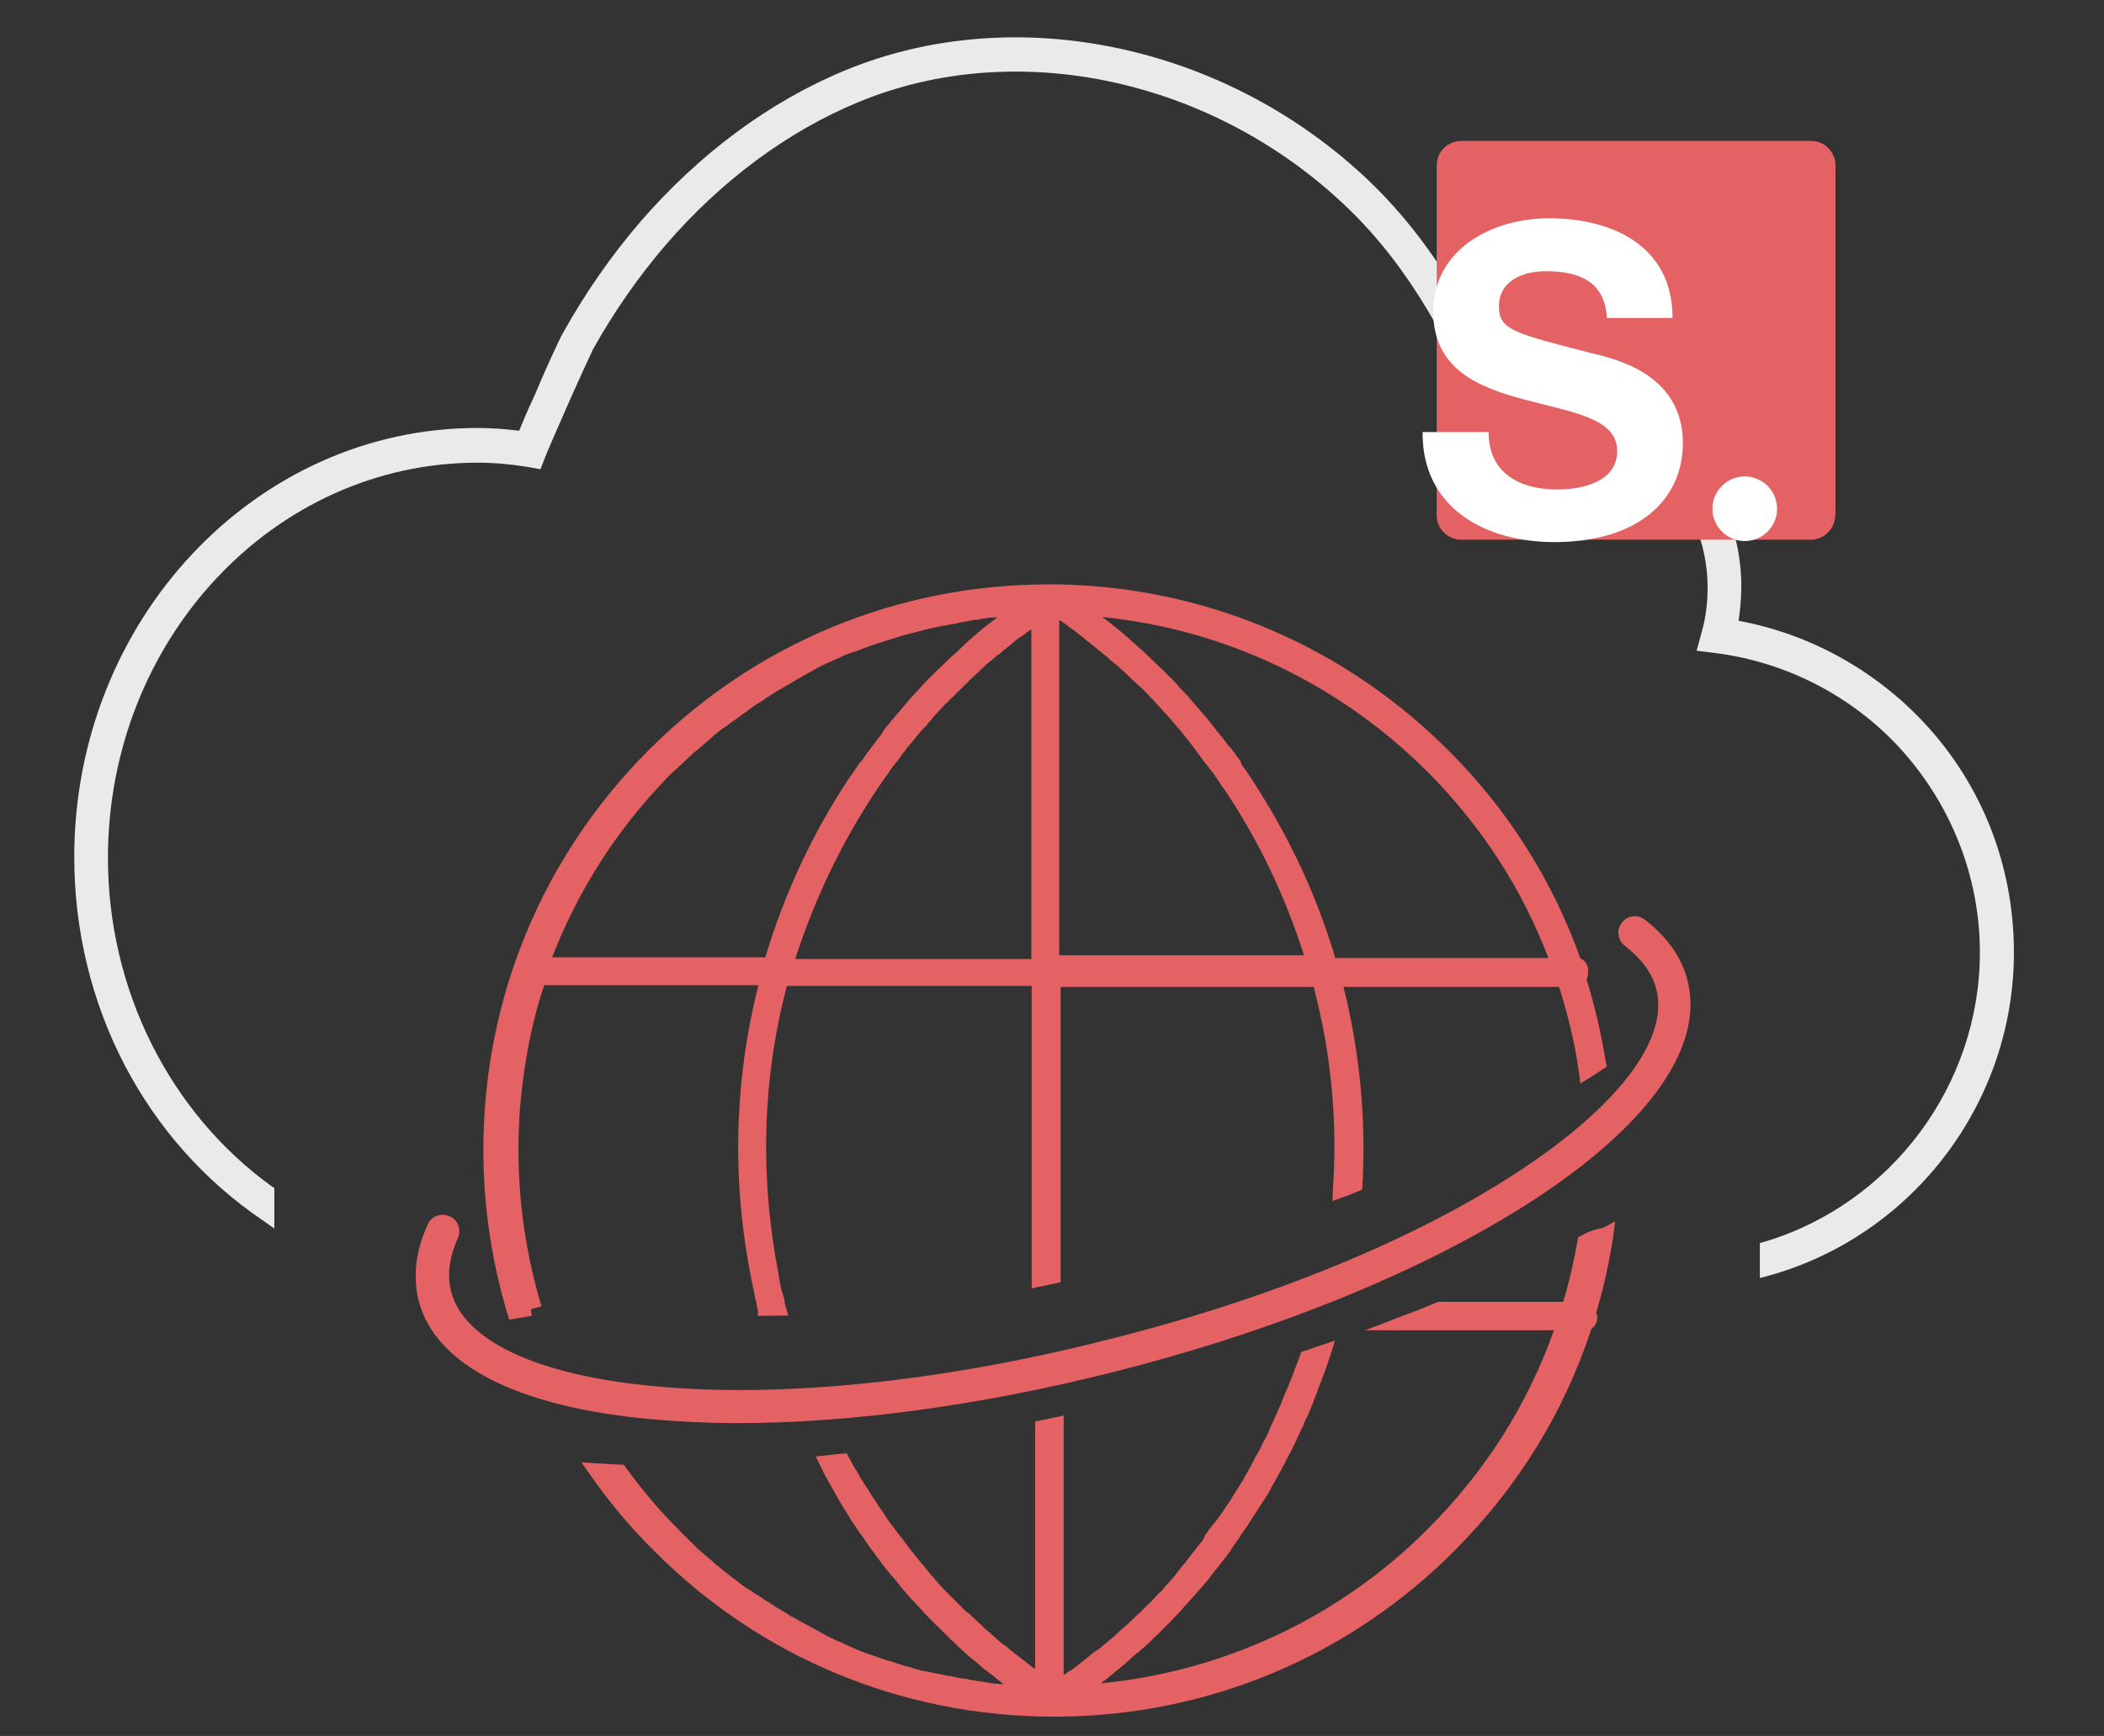 <?xml version="1.0" encoding="utf-8"?>
<!-- Generator: Adobe Illustrator 21.1.0, SVG Export Plug-In . SVG Version: 6.00 Build 0)  -->
<svg version="1.1" id="图层_1" xmlns="http://www.w3.org/2000/svg" xmlns:xlink="http://www.w3.org/1999/xlink" x="0px" y="0px"
	 viewBox="0 0 612 505" style="enable-background:new 0 0 612 505;" xml:space="preserve">
<rect x="0" y="0" width="612" height="505" fill="#333333" stroke="none"/>
<style type="text/css">
	.st0{fill:#E46264;}
	.st1{fill:#EAEAEA;}
	.st2{fill:#FFFFFF;}
</style>
<g>
	<g>
		<path class="st0" d="M478.4,267.5c-1.1-0.8-2.3-1.1-3.5-0.9c-1.2,0.1-2.4,0.8-3.2,1.9c-0.8,1.1-1.1,2.3-0.9,3.5
			c0.1,1.2,0.8,2.4,1.9,3.2c4.8,3.8,7.9,7.9,9.1,12.6c3.6,14.5-10.8,33.6-39.5,52.6c-30.5,20.2-73.6,37.8-121.2,49.6
			c-47.6,12-93.9,16.7-130.3,13.3c-34.3-3.1-56-13.2-59.6-27.7c-1.2-4.7-0.5-9.8,2-15.5c0.5-1.2,0.5-2.4,0.1-3.6
			c-0.4-1.2-1.3-2.2-2.6-2.7s-2.4-0.5-3.6-0.1c-1.2,0.4-2.2,1.3-2.7,2.6c-3.5,7.5-4.3,14.9-2.7,21.8c4.7,19,28.9,31.3,68.1,34.8
			c7.8,0.7,16.1,1.1,24.7,1.1c32.8,0,70.5-5.1,108.7-14.7c48.6-12.2,92.7-30.3,124.1-51c32.8-21.7,48.3-44,43.6-62.9
			C489.3,278.7,485,272.6,478.4,267.5z"/>
		<path class="st0" d="M459.7,278.8c-8.1-22.6-20.8-42.8-37.9-60c-30.5-30.8-71.3-48.2-114.6-48.8c-0.1,0-0.3,0-0.4,0h-0.1h-0.8
			h-0.9h-0.3c-43.8,0.1-85.1,17.2-116.1,48.3s-48,72.4-48,116.2c0,16.3,2.4,32.4,7,47.7l0.5,1.7l6.6-1.1l-0.3-1.9l3.1-0.9
			c-4.4-14.7-6.7-30-6.7-45.6c0-6.5,0.4-12.9,1.2-19.2c1.2-9.7,3.2-19.4,6.3-28.6h62.3c-7.1,28.2-7.8,57.3-1.9,86.2
			c0.3,1.6,0.7,3.1,0.9,4.7c0.1,0.3,0.1,0.7,0.3,0.9l0.1,0.7c0.1,0.7,0.3,1.2,0.4,1.9l0.1,0.7l-0.1,1.1l8.9-0.1l-0.7-2.4
			c-0.3-0.8-0.4-1.6-0.5-2.6l-0.3-0.9c-0.1-0.3-0.1-0.5-0.3-0.8c-0.4-1.5-0.7-3-0.9-4.6c-5.6-28.5-5-56.9,2.3-84.6h71.2v88l2.4-0.5
			c1.5-0.3,3-0.7,4.4-0.9l1.6-0.4v-85.9h73.6c5.1,19.2,7,39.1,5.6,59.2l-0.1,3.1l3-1.1c1.5-0.5,3-1.2,4.4-1.7l1.2-0.5l0.1-1.3
			c1.1-19.5-0.8-38.9-5.5-57.7h62.7c2.6,8.1,4.6,16.5,5.8,25l0.4,3.1l2.6-1.6c1.3-0.8,2.7-1.7,4-2.6l1.1-0.7l-0.3-1.3
			c-1.3-8.1-3.2-16.3-5.6-24.1c0.3-0.5,0.4-1.2,0.4-1.9C462.2,280.9,461.2,279.5,459.7,278.8z M360.6,221.1l-0.3-0.4
			c-0.7-0.8-1.2-1.7-1.9-2.6c-0.3-0.4-0.5-0.7-0.8-0.9l-0.4-0.4c-0.5-0.8-1.1-1.5-1.7-2.3c-0.4-0.4-0.7-0.9-1.1-1.3l-0.1-0.1
			c-0.5-0.7-1.1-1.5-1.7-2.2c-0.4-0.5-0.8-1.1-1.2-1.5c-0.5-0.7-1.2-1.3-1.7-2c-0.4-0.5-0.8-0.9-1.3-1.5c-0.5-0.7-1.2-1.3-1.7-2
			c-0.4-0.5-0.8-0.9-1.3-1.5c-0.7-0.7-1.2-1.3-1.9-2l-0.3-0.3c-0.3-0.4-0.7-0.7-0.9-1.1c-0.7-0.7-1.3-1.5-2.2-2.2l-1.2-1.2
			c-0.9-0.9-1.7-1.7-2.7-2.6l-0.7-0.7c-1.1-1.1-2.3-2.2-3.4-3.2l-0.9-0.8c-0.8-0.8-1.7-1.5-2.6-2.3c-0.3-0.3-0.5-0.5-0.9-0.8
			l-0.4-0.4c-0.8-0.7-1.5-1.2-2.3-1.9c-0.4-0.3-0.8-0.7-1.2-0.9l-0.3-0.3c-0.7-0.5-1.5-1.2-2.2-1.7c-0.3-0.1-0.5-0.4-0.7-0.5
			c35.9,3.6,69.4,19.6,95.1,45.5c15.3,15.5,27,33.5,34.7,53.7h-62c-5.5-18.6-13.9-36.3-24.7-52.6c-0.8-1.3-1.7-2.6-2.7-3.9
			C361,221.6,360.9,221.4,360.6,221.1z M308.7,180.7C308.7,180.9,308.8,180.9,308.7,180.7c0.7,0.4,1.2,0.9,1.9,1.3l0.4,0.4
			c0.5,0.4,1.1,0.7,1.5,1.1c0.5,0.4,1.1,0.8,1.6,1.2l0.5,0.4c0.5,0.4,0.9,0.7,1.3,1.1c0.5,0.4,1.1,0.8,1.6,1.3l0.7,0.5
			c0.4,0.4,0.9,0.7,1.3,1.1c0.5,0.4,1.1,0.8,1.6,1.3l0.7,0.5c0.4,0.4,0.9,0.8,1.3,1.2c0.5,0.4,0.9,0.8,1.5,1.2l0.8,0.7
			c0.4,0.4,0.8,0.7,1.2,1.1c0.4,0.4,0.9,0.8,1.3,1.2l0.8,0.8c0.4,0.4,0.8,0.8,1.2,1.1c0.4,0.4,0.8,0.8,1.3,1.2l0.9,0.8
			c0.4,0.4,0.8,0.7,1.1,1.1c0.4,0.4,0.8,0.8,1.2,1.3l0.8,0.8c0.4,0.4,0.8,0.8,1.1,1.2c0.4,0.4,0.8,0.9,1.2,1.3l0.8,0.9
			c0.4,0.4,0.7,0.8,1.1,1.2c0.4,0.4,0.8,0.9,1.2,1.3l0.9,1.1c0.3,0.4,0.7,0.7,0.9,1.1c0.4,0.4,0.8,0.9,1.2,1.3l0.8,1.1
			c0.3,0.4,0.7,0.8,0.9,1.1c0.4,0.5,0.8,0.9,1.2,1.5l0.8,1.1c0.3,0.4,0.5,0.7,0.8,1.1c0.4,0.5,0.8,1.1,1.2,1.6l0.8,1.1
			c0.3,0.3,0.5,0.7,0.8,0.9c0.5,0.7,0.9,1.3,1.5,2l0.7,0.9c0.1,0.3,0.4,0.5,0.5,0.8c0.9,1.2,1.7,2.6,2.7,3.9
			c10,14.9,17.6,31.1,23,48h-71.2v-97.5L308.7,180.7L308.7,180.7z M198.3,222.3l0.9-0.9c0.5-0.5,1.2-1.1,1.7-1.6
			c0.3-0.3,0.5-0.4,0.7-0.7l0.7-0.5c0.5-0.4,0.9-0.8,1.5-1.3l1.3-1.1c0.5-0.4,0.9-0.8,1.5-1.3c0.3-0.3,0.7-0.5,0.9-0.8l0.3-0.3
			c0.5-0.4,1.1-0.8,1.6-1.3c0.4-0.3,0.7-0.5,1.1-0.8l0.3-0.1c0.5-0.4,1.1-0.8,1.6-1.2c0.4-0.3,0.8-0.7,1.3-0.9
			c0.5-0.4,1.1-0.8,1.6-1.2c0.4-0.3,0.9-0.7,1.3-0.9c0.5-0.4,1.1-0.8,1.6-1.2c0.4-0.3,0.9-0.7,1.3-0.9c0.5-0.4,1.1-0.8,1.7-1.1
			c0.4-0.3,0.9-0.5,1.3-0.9c0.5-0.4,1.2-0.7,1.7-1.1c0.4-0.3,0.9-0.5,1.3-0.8c0.5-0.4,1.2-0.7,1.9-1.1c0.4-0.3,0.8-0.5,1.3-0.8
			c0.7-0.4,1.2-0.7,1.9-1.1l1.3-0.8c0.7-0.4,1.3-0.7,1.9-1.1l1.3-0.7c0.7-0.4,1.3-0.7,2-1.1l1.2-0.7c0.8-0.4,1.5-0.7,2.3-1.1
			l1.1-0.5c0.9-0.4,1.9-0.8,2.8-1.2l0.5-0.3c1.1-0.5,2.3-0.9,3.5-1.3l0.4-0.1c1.1-0.4,2-0.8,3.1-1.2l1.1-0.4
			c0.8-0.3,1.6-0.5,2.4-0.8l1.3-0.4c0.7-0.3,1.3-0.4,2.2-0.7l1.3-0.4c0.7-0.3,1.5-0.4,2.2-0.7l1.5-0.4c0.7-0.1,1.3-0.4,2-0.5
			l1.5-0.4c0.7-0.1,1.3-0.4,2-0.5c0.5-0.1,1.1-0.3,1.6-0.4c0.7-0.1,1.3-0.3,2-0.4c0.5-0.1,1.1-0.3,1.6-0.3c0.7-0.1,1.3-0.3,2-0.4
			c0.5-0.1,1.1-0.1,1.6-0.3c0.7-0.1,1.3-0.3,2-0.4c0.5-0.1,1.1-0.1,1.6-0.3c0.7-0.1,1.3-0.3,2.2-0.3c0.5-0.1,0.9-0.1,1.5-0.3
			c0.7-0.1,1.3-0.1,2-0.3h0.3c0.4,0,0.9-0.1,1.3-0.1c0.3,0,0.5,0,0.9-0.1c-0.3,0.3-0.5,0.4-0.8,0.7c-0.7,0.5-1.5,1.2-2.2,1.7
			l-0.4,0.3c-0.4,0.3-0.7,0.5-1.1,0.9c-0.8,0.7-1.5,1.2-2.3,1.9l-0.4,0.4c-0.3,0.3-0.5,0.4-0.8,0.7c-0.9,0.8-1.9,1.7-2.8,2.6
			l-0.5,0.5c-1.1,1.1-2.3,2-3.4,3.1l-1.1,1.1c-0.8,0.7-1.5,1.5-2.3,2.2c-0.3,0.3-0.5,0.5-0.9,0.9l-0.4,0.4c-0.7,0.7-1.3,1.3-2,2
			c-0.3,0.4-0.7,0.7-0.9,1.1l-0.4,0.4c-0.7,0.7-1.2,1.3-1.9,2c-0.4,0.5-0.9,0.9-1.3,1.5c-0.5,0.7-1.2,1.3-1.7,2
			c-0.4,0.5-0.9,1.1-1.3,1.5c-0.5,0.7-1.1,1.3-1.7,2c-0.4,0.5-0.8,1.1-1.3,1.6c-0.5,0.7-1.1,1.3-1.6,2.2l-0.1,0.3
			c-0.4,0.4-0.7,0.9-1.1,1.3c-0.5,0.8-1.1,1.5-1.7,2.3l-0.3,0.4c-0.3,0.4-0.5,0.7-0.8,1.1c-0.7,0.8-1.2,1.7-1.9,2.6L250,222
			c-0.9,1.3-1.7,2.6-2.7,3.9c-10.9,16.3-19.1,34-24.7,52.6h-62c7.3-18.8,18-35.9,32-50.7c0.9-0.9,1.7-1.9,2.7-2.8
			C196.4,224.1,197.3,223.1,198.3,222.3z M254.6,230.4c0.8-1.2,1.7-2.6,2.6-3.8l0.9-1.3c0.5-0.8,1.1-1.6,1.7-2.4
			c0.3-0.3,0.5-0.7,0.7-0.9l0.7-0.8c0.4-0.7,0.9-1.2,1.3-1.9c0.3-0.4,0.5-0.7,0.8-0.9l0.5-0.8c0.5-0.5,0.9-1.2,1.5-1.7
			c0.3-0.4,0.7-0.8,0.9-1.2l0.4-0.5c0.5-0.5,0.9-1.2,1.5-1.7c0.4-0.4,0.7-0.8,1.1-1.2l0.3-0.3c0.5-0.7,1.1-1.2,1.6-1.9
			c0.4-0.5,0.9-1.1,1.3-1.5c0.5-0.5,1.1-1.2,1.6-1.7c0.5-0.5,0.9-1.1,1.5-1.5c0.5-0.5,1.1-1.2,1.7-1.7c0.5-0.5,0.9-0.9,1.5-1.5
			s1.2-1.1,1.7-1.7c0.5-0.5,1.1-0.9,1.5-1.5c0.5-0.5,1.2-1.1,1.7-1.6s1.1-0.9,1.6-1.5c0.5-0.5,1.2-1.1,1.7-1.6
			c0.5-0.4,1.1-0.9,1.6-1.3c0.7-0.5,1.2-1.1,1.9-1.6l0.3-0.1c0.4-0.4,0.9-0.8,1.3-1.2c0.7-0.5,1.2-0.9,1.9-1.5l0.4-0.3
			c0.4-0.4,0.8-0.7,1.3-1.1c0.7-0.5,1.2-0.9,1.9-1.3l0.5-0.4c0.4-0.3,0.8-0.7,1.2-0.9c0.3-0.1,0.5-0.4,0.8-0.5v95.9h-68.7
			C237,261.4,244.7,245.3,254.6,230.4z"/>
		<path class="st0" d="M459.9,359.5l-0.9,0.4l-0.1,0.9c-1.1,6.1-2.4,12-4.2,17.9h-36.2l-0.4,0.1c-3.5,1.5-7.3,3-10.9,4.3l-10.1,3.9
			h54.9c-7.7,21.7-19.9,40.9-36.3,57.4c-25.7,26-59.5,41.8-95.5,45.3c0.4-0.3,0.8-0.7,1.2-0.9c0.7-0.5,1.3-1.1,2-1.6l0.3-0.3
			c0.5-0.4,0.9-0.8,1.5-1.2c0.7-0.5,1.2-1.1,2-1.6l0.3-0.3c0.4-0.4,0.9-0.8,1.3-1.2c0.5-0.5,1.2-1.1,1.7-1.5l0.7-0.5
			c0.4-0.4,0.8-0.7,1.2-1.1c0.5-0.4,1.1-0.9,1.5-1.3l0.8-0.8c0.4-0.4,0.7-0.7,1.1-1.1c0.5-0.5,1.1-0.9,1.6-1.5l0.8-0.8
			c0.3-0.3,0.7-0.7,0.9-0.9c0.5-0.5,1.1-1.1,1.6-1.6l0.8-0.9c0.3-0.3,0.5-0.5,0.8-0.8c0.8-0.8,1.6-1.6,2.3-2.6l0.9-0.9
			c1.1-1.2,2-2.3,3.1-3.5c0.3-0.3,0.5-0.5,0.7-0.8l0.7-0.8c0.5-0.7,1.1-1.2,1.6-1.9c0.3-0.4,0.5-0.7,0.8-1.1l0.7-0.9
			c0.4-0.5,0.9-1.1,1.3-1.6c0.3-0.4,0.7-0.8,0.9-1.2l0.7-0.8c0.4-0.5,0.8-1.1,1.2-1.6c0.3-0.4,0.7-0.8,0.9-1.3l0.5-0.8
			c0.4-0.5,0.8-1.2,1.2-1.7c0.3-0.4,0.7-0.9,0.9-1.3l0.5-0.8c0.4-0.5,0.8-1.2,1.2-1.7c0.3-0.5,0.7-0.9,0.9-1.5l0.4-0.5
			c0.4-0.7,0.8-1.2,1.2-1.9c0.4-0.5,0.7-1.1,1.1-1.7l0.1-0.1c0.4-0.7,0.8-1.3,1.3-2c0.4-0.7,0.8-1.2,1.2-1.9
			c0.4-0.7,0.8-1.3,1.2-2.2c0.4-0.7,0.7-1.3,1.1-1.9c0.4-0.7,0.8-1.5,1.2-2.2c0.4-0.7,0.7-1.3,1.1-2c0.4-0.7,0.8-1.5,1.1-2.2
			c0.4-0.7,0.7-1.3,1.1-2c0.4-0.7,0.7-1.5,1.1-2.2c0.3-0.7,0.7-1.3,0.9-2c0.4-0.8,0.7-1.5,1.1-2.3c0.3-0.7,0.7-1.3,0.9-2
			c0.3-0.8,0.7-1.5,1.1-2.3c0.3-0.7,0.5-1.3,0.8-2c0.3-0.8,0.7-1.6,0.9-2.3l0.1-0.3c0.3-0.5,0.4-1.2,0.7-1.7
			c0.3-0.8,0.5-1.6,0.9-2.4l0.1-0.4c0.3-0.5,0.4-1.1,0.7-1.7c0.3-0.7,0.5-1.5,0.8-2.3l0.3-0.7c0.1-0.5,0.4-1.1,0.5-1.6
			c0.3-0.7,0.4-1.3,0.7-2l1.3-4.2l-3.8,1.3c-1.7,0.5-3.4,1.2-5.1,1.7l-0.9,0.3l-1.1,3.1c-0.3,0.5-0.4,1.2-0.7,1.7
			c-0.1,0.4-0.3,0.8-0.4,1.2l-0.5,1.3c-0.3,0.5-0.4,1.2-0.7,1.7c-0.1,0.4-0.3,0.8-0.5,1.2l-0.5,1.2c-0.3,0.5-0.5,1.2-0.7,1.7
			c-0.1,0.4-0.4,0.8-0.5,1.2l-0.5,1.3c-0.3,0.5-0.5,1.2-0.8,1.7c-0.1,0.4-0.4,0.8-0.5,1.2l-0.5,1.1c-0.3,0.5-0.5,1.2-0.8,1.7
			c-0.1,0.4-0.4,0.8-0.5,1.2l-0.5,1.2c-0.3,0.5-0.5,1.1-0.8,1.6c-0.3,0.4-0.4,0.8-0.7,1.2l-0.5,1.1c-0.3,0.5-0.5,1.1-0.9,1.7
			c-0.3,0.4-0.4,0.8-0.7,1.2l-0.5,1.1c-0.3,0.5-0.7,1.1-0.9,1.7c-0.3,0.4-0.5,0.8-0.7,1.2l-0.5,0.9c-0.3,0.5-0.7,1.1-0.9,1.7
			c-0.3,0.4-0.5,0.8-0.8,1.2l-0.5,0.9c-0.4,0.5-0.7,1.1-1.1,1.7c-0.3,0.4-0.5,0.8-0.8,1.2l-0.5,0.9c-0.4,0.5-0.7,1.1-1.1,1.6
			c-0.3,0.4-0.5,0.8-0.8,1.2l-0.5,0.8c-0.4,0.5-0.8,1.1-1.2,1.6c-0.3,0.4-0.5,0.8-0.9,1.2l-0.7,0.8c-0.4,0.5-0.8,1.1-1.2,1.6
			c-0.3,0.4-0.5,0.8-0.9,1.2l-0.8,1.7c-0.4,0.5-0.8,1.1-1.2,1.5c-0.3,0.4-0.7,0.8-0.9,1.2l-0.7,0.8c-0.4,0.5-0.8,1.1-1.2,1.6
			c-0.3,0.4-0.7,0.8-0.9,1.2l-0.7,0.8c-0.4,0.5-0.8,0.9-1.2,1.5c-0.3,0.4-0.7,0.8-0.9,1.2l-0.7,0.8c-0.4,0.5-0.9,1.1-1.3,1.5
			c-0.4,0.4-0.7,0.8-1.1,1.2l-0.5,0.7c-0.5,0.5-0.9,1.1-1.5,1.5c-0.4,0.4-0.8,0.8-1.1,1.2l-0.5,0.5c-0.5,0.5-0.9,1.1-1.5,1.5
			c-0.4,0.4-0.8,0.8-1.2,1.2l-0.5,0.5c-0.5,0.5-1.1,1.1-1.6,1.5c-0.4,0.4-0.8,0.8-1.3,1.2l-0.4,0.4c-0.5,0.5-1.1,1.1-1.6,1.5
			c-0.5,0.4-0.9,0.8-1.5,1.3l-0.1,0.1c-0.5,0.5-1.2,1.1-1.7,1.6c-0.5,0.4-0.9,0.8-1.5,1.2l-0.4,0.4c-0.5,0.4-1.1,0.9-1.6,1.3
			s-0.9,0.8-1.5,1.2l-0.3,0.1c-0.7,0.5-1.2,0.9-1.9,1.5c-0.5,0.4-0.9,0.8-1.5,1.2l-0.3,0.3c-0.7,0.5-1.2,0.9-1.9,1.5
			c-0.5,0.4-1.1,0.8-1.6,1.2l-0.3,0.1c-0.7,0.4-1.3,0.9-1.9,1.3l0,0v-75.5l-2.4,0.5c-1.5,0.3-3,0.7-4.3,0.9l-1.6,0.3v72
			c-0.3-0.1-0.5-0.4-0.8-0.5c-0.4-0.3-0.8-0.7-1.2-0.9l-0.8-0.7c-0.5-0.4-1.1-0.8-1.6-1.2c-0.4-0.3-0.8-0.7-1.2-0.9l-0.8-0.7
			c-0.5-0.4-1.1-0.8-1.6-1.3c-0.4-0.3-0.8-0.7-1.2-0.9l-0.7-0.5c-0.5-0.5-1.1-0.9-1.7-1.5c-0.4-0.4-0.8-0.7-1.2-1.1l-0.5-0.4
			c-0.5-0.5-1.1-0.9-1.7-1.5c-0.4-0.4-0.8-0.8-1.2-1.2l-0.4-0.3c-0.5-0.5-1.2-1.1-1.7-1.6c-0.4-0.4-0.8-0.8-1.3-1.2l-0.3-0.1
			c-0.5-0.5-1.2-1.1-1.7-1.7c-0.4-0.4-0.8-0.8-1.2-1.2l-0.3-0.3c-0.5-0.5-1.2-1.2-1.7-1.7c-0.5-0.5-0.9-0.9-1.5-1.5
			s-1.1-1.2-1.6-1.7c-0.4-0.5-0.9-1.1-1.3-1.5c-0.5-0.7-1.1-1.2-1.6-1.9c-0.4-0.5-0.9-1.1-1.3-1.6c-0.5-0.7-1.1-1.2-1.6-1.9
			c-0.4-0.5-0.9-1.1-1.3-1.6c-0.5-0.7-1.1-1.2-1.5-1.9c-0.4-0.5-0.8-1.1-1.2-1.6c-0.5-0.7-0.9-1.3-1.5-1.9c-0.4-0.5-0.8-1.1-1.2-1.6
			c-0.5-0.7-0.9-1.3-1.5-2c-0.4-0.5-0.8-1.1-1.2-1.7c-0.4-0.7-0.9-1.3-1.3-2c-0.4-0.5-0.8-1.1-1.2-1.7c-0.4-0.7-0.9-1.3-1.3-2
			c-0.4-0.5-0.8-1.2-1.1-1.7c-0.4-0.7-0.8-1.3-1.3-2c-0.4-0.5-0.7-1.2-1.1-1.7c-0.4-0.7-0.8-1.3-1.2-2.2c-0.4-0.5-0.7-1.2-1.1-1.7
			c-0.4-0.7-0.8-1.5-1.2-2.2l-0.9-1.7l-1.3,0.1c-1.6,0.1-3.1,0.3-4.7,0.5l-3,0.3l1.3,2.7c0.3,0.7,0.7,1.2,0.9,1.9
			c0.4,0.7,0.8,1.5,1.2,2.2c0.4,0.7,0.7,1.2,1.1,1.9s0.8,1.5,1.2,2.2c0.4,0.7,0.7,1.2,1.1,1.9c0.4,0.7,0.9,1.5,1.3,2.2
			c0.4,0.7,0.8,1.2,1.1,1.7c0.4,0.7,0.9,1.5,1.3,2.2l0.1,0.1c0.4,0.5,0.7,1.1,1.1,1.6c0.5,0.7,0.9,1.5,1.5,2.2l0.3,0.4
			c0.3,0.4,0.7,0.9,0.9,1.3c0.5,0.7,0.9,1.3,1.5,2.2l0.3,0.4c0.3,0.4,0.7,0.8,0.9,1.2c0.5,0.7,0.9,1.3,1.5,2l0.4,0.5
			c0.3,0.4,0.5,0.8,0.9,1.2c0.5,0.7,0.9,1.2,1.5,1.9l0.7,0.8c0.3,0.3,0.5,0.7,0.8,0.9c0.5,0.7,1.1,1.3,1.6,2l0.5,0.7
			c0.3,0.3,0.5,0.5,0.8,0.9c0.7,0.8,1.3,1.5,2,2.3l0.5,0.5c0.3,0.3,0.4,0.4,0.7,0.7c0.9,1.1,1.9,2,2.8,3.1l0.4,0.4
			c1.1,1.1,2.2,2.3,3.4,3.4l0.8,0.8c0.8,0.8,1.7,1.6,2.6,2.6c0.3,0.3,0.5,0.5,0.8,0.7l0.7,0.7c0.7,0.7,1.3,1.2,2,1.9
			c0.3,0.3,0.7,0.5,0.9,0.8l0.8,0.7c0.5,0.5,1.2,1.1,1.9,1.6c0.4,0.3,0.7,0.5,1.1,0.9l0.8,0.7c0.5,0.5,1.2,1.1,1.9,1.5
			c0.4,0.3,0.8,0.7,1.1,0.9l0.7,0.5c0.7,0.5,1.2,1.1,1.9,1.5c0.4,0.4,0.8,0.7,1.3,0.9h0.1c-0.4,0-0.8-0.1-1.2-0.1
			c-0.5,0-1.1-0.1-1.7-0.1c-0.7-0.1-1.3-0.1-2-0.3c-0.5-0.1-1.1-0.1-1.7-0.3c-0.7-0.1-1.3-0.1-2-0.3c-0.5-0.1-1.1-0.1-1.7-0.3
			c-0.7-0.1-1.3-0.3-1.9-0.3c-0.5-0.1-1.1-0.1-1.7-0.3c-0.7-0.1-1.3-0.3-1.9-0.4h-0.3c-0.5-0.1-0.9-0.1-1.5-0.3
			c-0.7-0.1-1.2-0.3-1.9-0.4h-0.3c-0.5-0.1-0.9-0.3-1.5-0.3c-0.5-0.1-1.2-0.3-1.7-0.4l-0.7-0.1c-0.4-0.1-0.8-0.1-1.2-0.3
			c-0.5-0.1-1.1-0.3-1.6-0.4l-0.8-0.3c-0.4-0.1-0.8-0.3-1.2-0.3c-0.5-0.1-1.1-0.3-1.6-0.5l-0.9-0.3c-0.3-0.1-0.7-0.1-0.9-0.3
			c-0.5-0.1-1.2-0.4-1.7-0.5l-1.7-0.5c-1.2-0.4-2.3-0.8-3.4-1.2l-1.2-0.4c-0.7-0.3-1.5-0.5-2.2-0.8c-0.3-0.1-0.5-0.3-0.9-0.4
			l-0.9-0.4c-0.5-0.3-1.1-0.4-1.6-0.7c-0.3-0.1-0.7-0.3-0.9-0.4l-0.8-0.4c-0.5-0.3-1.1-0.4-1.6-0.7c-0.4-0.1-0.8-0.4-1.1-0.5
			l-0.7-0.3c-0.5-0.3-1.1-0.5-1.6-0.8c-0.4-0.3-0.8-0.4-1.2-0.7l-0.4-0.3c-0.5-0.3-1.1-0.5-1.6-0.8c-0.4-0.3-0.9-0.4-1.3-0.7
			l-0.1-0.1c-0.5-0.3-1.1-0.5-1.7-0.9c-0.5-0.3-1.1-0.5-1.5-0.8c-0.5-0.3-1.1-0.7-1.6-0.9s-1.1-0.5-1.5-0.9
			c-0.5-0.3-1.1-0.7-1.6-0.9c-0.5-0.3-0.9-0.7-1.5-0.9c-0.5-0.4-1.1-0.7-1.6-1.1c-0.5-0.3-0.9-0.7-1.5-0.9c-0.5-0.4-1.1-0.7-1.6-1.1
			c-0.5-0.3-0.9-0.7-1.5-0.9c-0.5-0.4-1.1-0.8-1.6-1.1c-0.5-0.3-0.9-0.7-1.5-0.9c-0.5-0.4-1.1-0.8-1.6-1.2l-0.1-0.1
			c-0.4-0.3-0.8-0.7-1.2-0.9c-0.5-0.4-1.1-0.8-1.6-1.2l-0.3-0.3c-0.4-0.3-0.7-0.5-1.1-0.8c-0.4-0.4-0.9-0.7-1.3-1.1l-1.5-1.2
			c-0.4-0.4-0.9-0.8-1.3-1.2l-0.7-0.5c-0.3-0.3-0.5-0.5-0.8-0.7c-0.4-0.4-0.9-0.8-1.3-1.2l-0.7-0.5c-0.3-0.3-0.5-0.4-0.7-0.7
			c-0.5-0.5-1.1-1.1-1.6-1.6l-1.1-1.1c-0.9-0.8-1.7-1.7-2.7-2.7c-5.5-5.5-10.6-11.6-15.2-17.9l-0.5-0.8h-0.9
			c-2.4-0.1-4.8-0.3-7.3-0.4l-4.2-0.3l2.4,3.4c5.5,7.9,11.8,15.5,18.7,22.3c30.9,31.1,72.2,48.2,116.1,48.3h0.4h0.8h0.3
			c0.1,0,0.1,0,0.3,0c43.6-0.4,84.6-17.6,115.3-48.6c18.2-18.3,31.5-39.9,39.5-64.2c1.1-0.8,1.7-2,1.7-3.4c0-0.5-0.1-0.9-0.3-1.3
			c2.2-7.4,3.9-15.1,5-22.6l0.5-4l-3.5,1.9C463.1,357.8,461.5,358.6,459.9,359.5z"/>
	</g>
	<path class="st1" d="M559.9,210.5c-14.4-15.5-33.5-26.1-54.2-29.9c0.5-3.2,0.8-6.6,0.8-10c0-32-26-58-58-58c-3.5,0-7,0.3-10.4,0.9
		c-8.2-18.6-20-41.7-39.5-60.5C357,13,295.6,0,246,20.4c-22.1,9.1-42.6,24.3-59.9,44.3c-8.3,9.7-15.7,20.3-22.2,31.9
		c-1.2,2-6.1,12.8-8.3,18.2c-2.2,4.7-3.6,8.1-4.6,10.5c-4.2-0.5-8.2-0.8-12.1-0.8c-64.7,0-117.3,56-117.3,124.8
		c0,43.2,20.6,82.7,55.1,105.9l3.1,2.2v-11.8l-0.8-0.5c-29.7-21.5-47.6-57.2-47.6-95.5c0-63.5,48.2-115,107.5-115
		c4.7,0,9.4,0.4,14.4,1.2l3.9,0.7l1.5-3.8c0.9-2.3,2.6-6.1,5.9-13.7c4-9.1,7.4-16.3,7.9-17.4c6.1-10.9,13.2-21.1,21.1-30.3
		c16.1-18.7,35.5-33.1,56.1-41.6c46.1-19.1,103.3-6.7,142.2,30.7c19.1,18.3,30.4,41.2,38.9,61.1l1.6,3.9l4-1.1
		c3.9-1.1,7.9-1.5,12.1-1.5c26.5,0,48.2,21.5,48.2,48.2c0,4.3-0.5,8.6-1.7,12.8l-1.5,5.5l5.6,0.7c20.4,2.6,39.5,12.4,53.5,27.6
		c14.9,16.3,23.3,37.4,23.3,59.5c0,38.5-25.7,73-62.5,84.1l-1.5,0.4v10.2l2.6-0.7c42-11.7,71.3-50.4,71.3-94
		C585.8,252,576.6,228.5,559.9,210.5z"/>
</g>
<g>
	<path class="st0" d="M533.8,149.9c0,3.9-3.2,7.1-7.1,7.1H425c-3.9,0-7.1-3.2-7.1-7.1V48.1c0-3.9,3.2-7.1,7.1-7.1h101.8
		c3.9,0,7.1,3.2,7.1,7.1V149.9z"/>
	<g>
		<path class="st2" d="M433,125.8c0,12,9.3,16.6,19.9,16.6c6.9,0,17.5-2,17.5-11.2c0-9.7-13.5-11.3-26.7-14.9
			c-13.3-3.5-26.8-8.7-26.8-25.6c0-18.4,17.4-27.2,33.6-27.2c18.8,0,36,8.2,36,29h-19.1c-0.6-10.8-8.3-13.6-17.8-13.6
			c-6.3,0-13.6,2.6-13.6,10.2c0,6.9,4.3,7.8,26.8,13.6c6.5,1.6,26.7,5.8,26.7,26.2c0,16.5-13,28.8-37.4,28.8
			c-19.9,0-38.5-9.8-38.3-32H433z"/>
	</g>
	<circle class="st2" cx="507.5" cy="148" r="9.4"/>
</g>
</svg>
